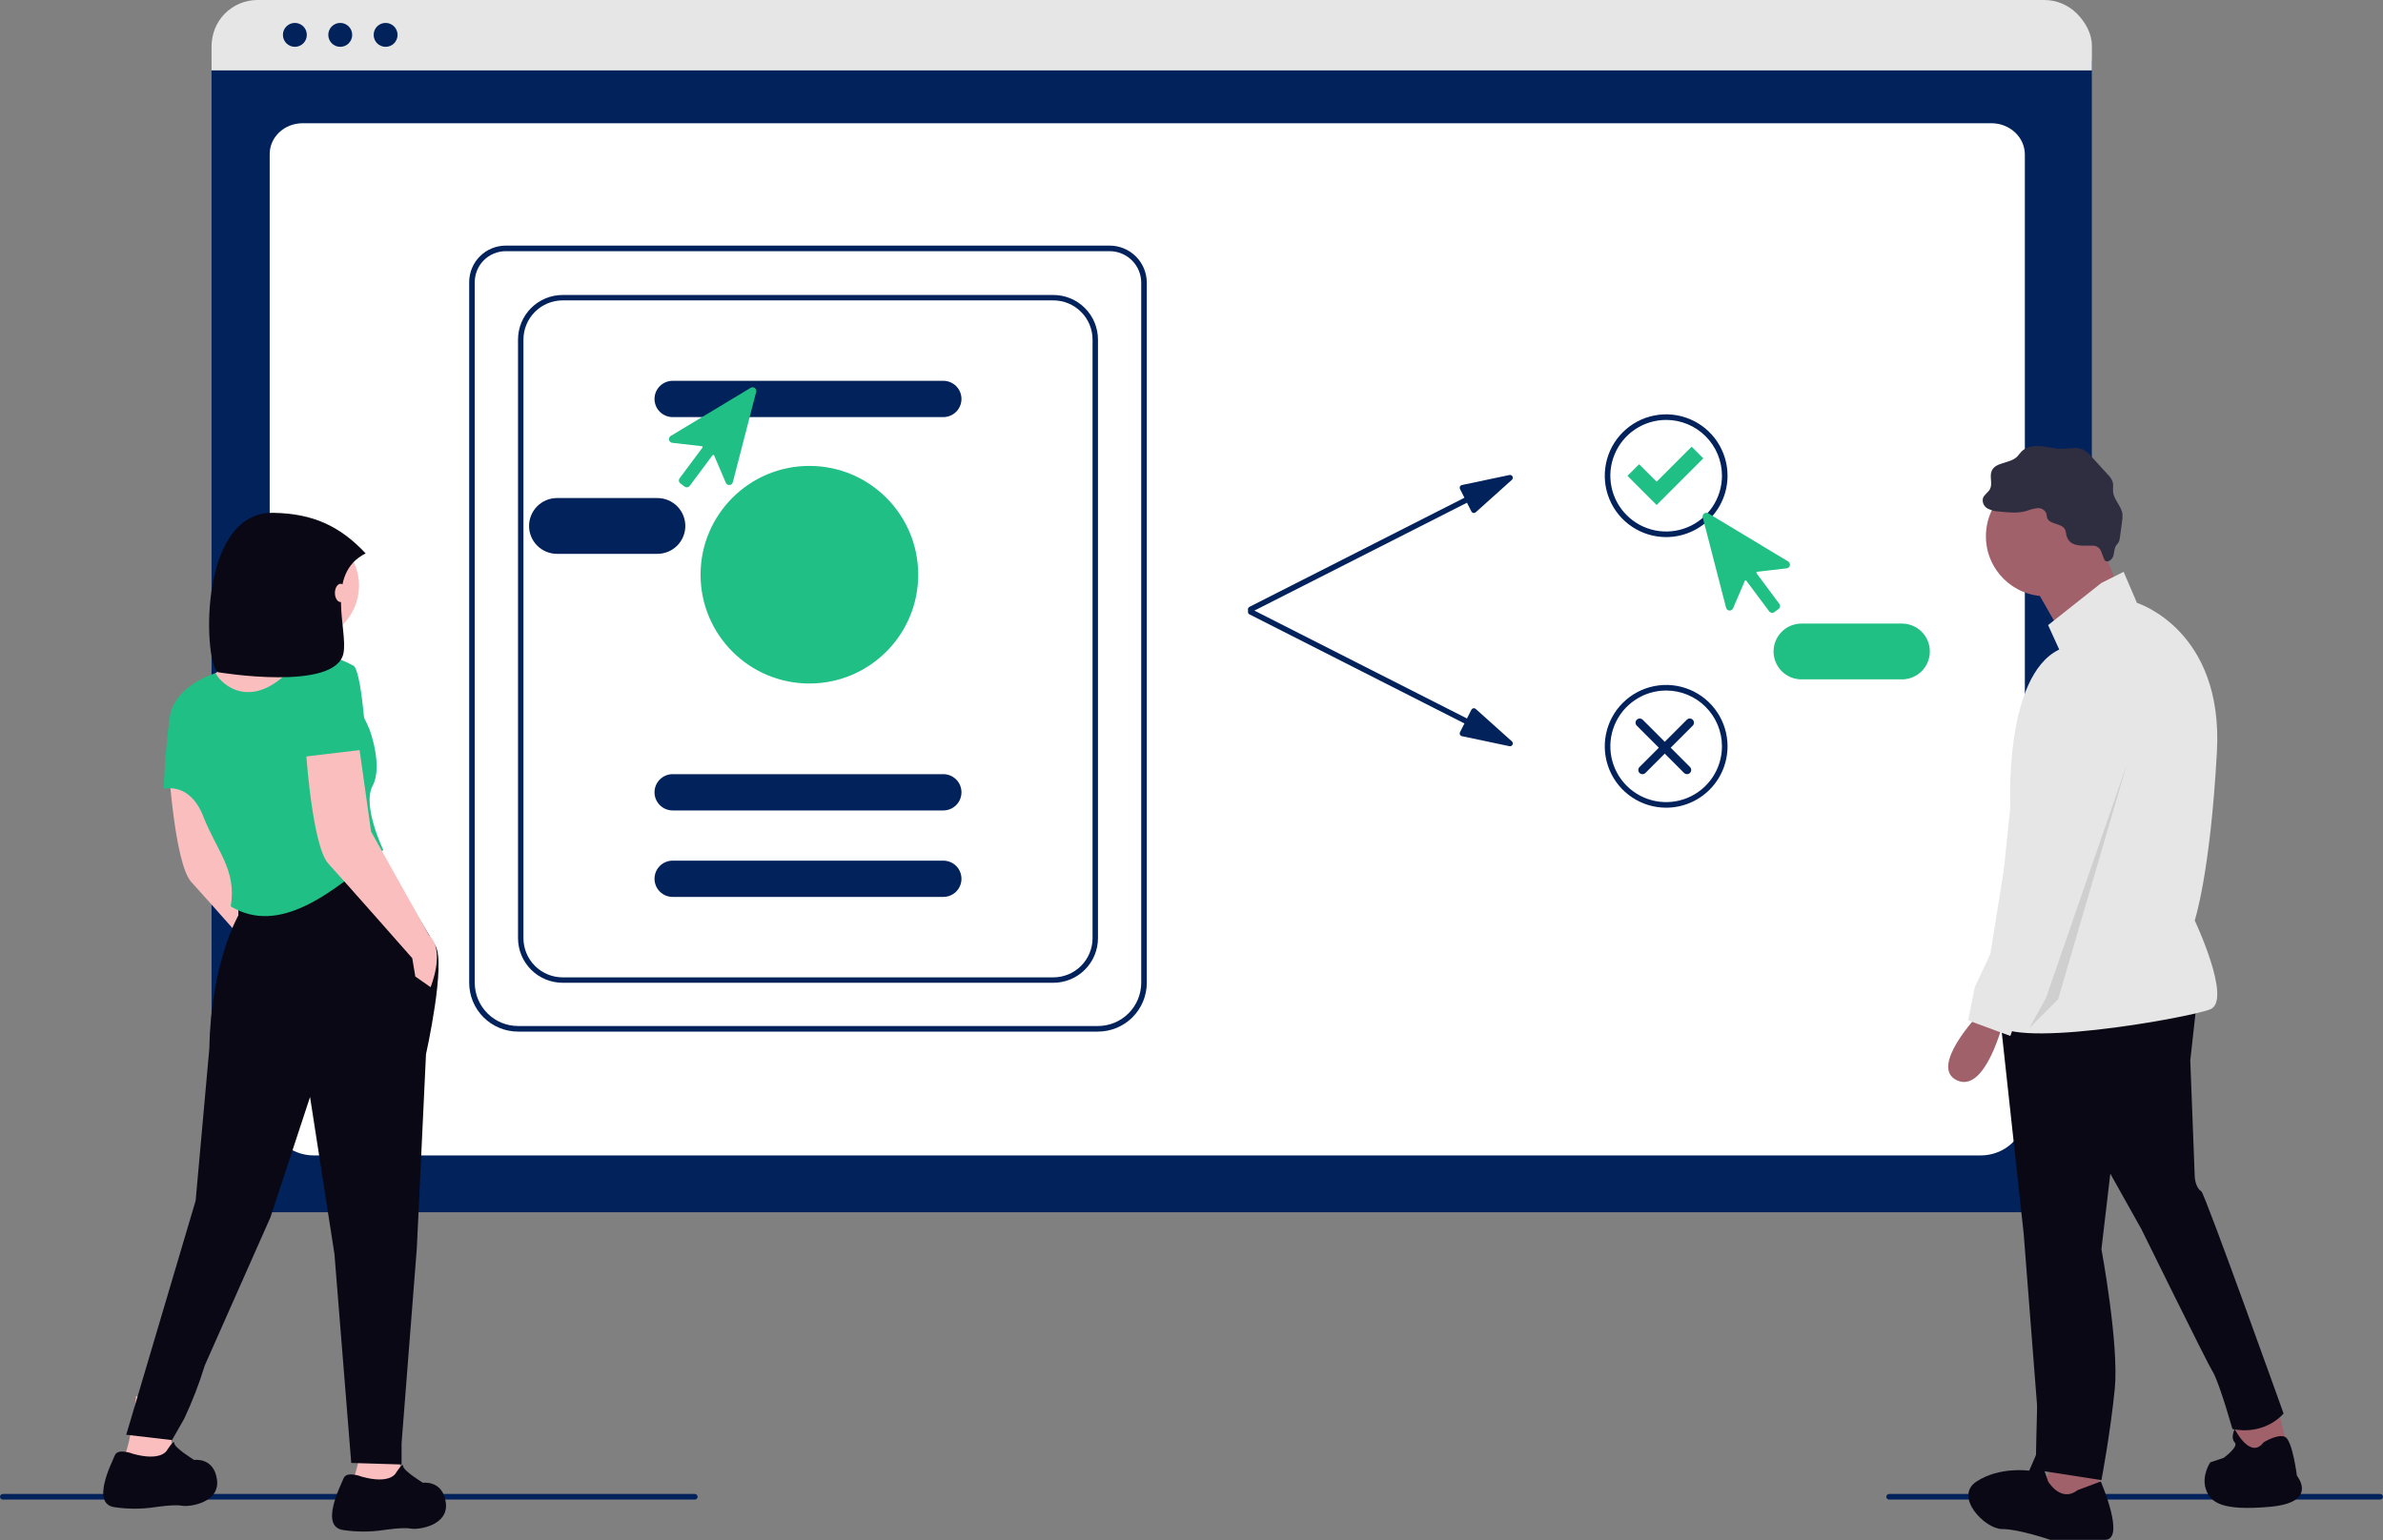 <svg width="880" height="569" viewBox="0 0 880 569" fill="none" xmlns="http://www.w3.org/2000/svg">
<rect x="0" y="0" width="880" height="569" fill="#808080" stroke="none"/>
<g clip-path="url(#clip0_306_1287)">
<path d="M755.47 447.778H95.121C90.614 447.772 86.293 445.979 83.107 442.792C79.92 439.606 78.127 435.285 78.121 430.778V23.592C78.125 20.29 79.438 17.123 81.773 14.788C84.109 12.453 87.275 11.14 90.577 11.136H759.801C763.161 11.14 766.382 12.476 768.757 14.852C771.133 17.227 772.469 20.448 772.473 23.808V430.776C772.467 435.283 770.674 439.603 767.487 442.79C764.301 445.977 759.98 447.77 755.473 447.776L755.47 447.778Z" fill="#02225B"/>
<path d="M731.381 426.791H115.954C106.932 426.791 99.593 419.918 99.593 411.47V56.889C99.593 50.624 105.032 45.526 111.717 45.526H735.417C742.217 45.526 747.742 50.707 747.742 57.076V411.47C747.743 419.918 740.403 426.791 731.381 426.791Z" fill="white"/>
<path d="M772.5 26H78.116V17.248C78.122 12.675 79.806 8.288 83.003 5.055C86.2 1.822 90.535 0.004 95.055 0H754.944C759.464 0.004 763.799 1.822 766.996 5.055C770.193 8.288 772.494 12.426 772.5 17V21.5V26Z" fill="#E6E6E6"/>
<path d="M108.891 17.295C111.329 17.295 113.305 15.319 113.305 12.881C113.305 10.443 111.329 8.467 108.891 8.467C106.453 8.467 104.477 10.443 104.477 12.881C104.477 15.319 106.453 17.295 108.891 17.295Z" fill="#02225B"/>
<path d="M125.646 17.295C128.084 17.295 130.06 15.319 130.06 12.881C130.06 10.443 128.084 8.467 125.646 8.467C123.208 8.467 121.232 10.443 121.232 12.881C121.232 15.319 123.208 17.295 125.646 17.295Z" fill="#02225B"/>
<path d="M142.399 17.295C144.837 17.295 146.813 15.319 146.813 12.881C146.813 10.443 144.837 8.467 142.399 8.467C139.961 8.467 137.985 10.443 137.985 12.881C137.985 15.319 139.961 17.295 142.399 17.295Z" fill="#02225B"/>
<path d="M405.462 381.043H191.296C186.515 381.038 181.931 379.136 178.551 375.755C175.17 372.375 173.268 367.791 173.263 363.01V104.21C173.266 100.634 174.688 97.206 177.217 94.677C179.745 92.149 183.173 90.727 186.749 90.723H409.793C413.425 90.728 416.907 92.173 419.475 94.741C422.043 97.309 423.488 100.791 423.493 104.423V363.008C423.488 367.789 421.587 372.373 418.207 375.754C414.826 379.135 410.243 381.037 405.462 381.043ZM186.749 92.781C183.719 92.783 180.814 93.988 178.671 96.13C176.528 98.272 175.322 101.177 175.319 104.207V363.007C175.324 367.242 177.008 371.301 180.002 374.296C182.997 377.29 187.056 378.974 191.291 378.979H405.462C409.697 378.974 413.756 377.29 416.751 374.296C419.745 371.301 421.429 367.242 421.434 363.007V104.423C421.431 101.337 420.203 98.378 418.021 96.195C415.838 94.013 412.879 92.785 409.793 92.782L186.749 92.781Z" fill="#02225B"/>
<path d="M388.975 362.008H207.783C203.676 362.008 199.736 360.376 196.832 357.472C193.928 354.568 192.296 350.628 192.296 346.521V125.441C192.296 123.407 192.697 121.393 193.475 119.514C194.253 117.635 195.394 115.928 196.832 114.49C198.27 113.052 199.977 111.911 201.856 111.133C203.735 110.355 205.749 109.954 207.783 109.954H388.975C391.009 109.954 393.023 110.355 394.902 111.133C396.781 111.911 398.488 113.052 399.926 114.49C401.364 115.928 402.505 117.635 403.283 119.514C404.061 121.393 404.462 123.407 404.462 125.441V346.521C404.462 350.628 402.83 354.568 399.926 357.472C397.022 360.376 393.082 362.008 388.975 362.008Z" fill="white" stroke="#02225B" stroke-width="2"/>
<path d="M348.355 154.061H248.402C246.625 154.061 244.921 153.355 243.664 152.099C242.408 150.842 241.702 149.138 241.702 147.361C241.702 145.584 242.408 143.88 243.664 142.623C244.921 141.367 246.625 140.661 248.402 140.661H348.355C350.132 140.661 351.836 141.367 353.093 142.623C354.349 143.88 355.055 145.584 355.055 147.361C355.055 149.138 354.349 150.842 353.093 152.099C351.836 153.355 350.132 154.061 348.355 154.061Z" fill="#02225B"/>
<path d="M348.355 299.353H248.402C247.522 299.353 246.651 299.18 245.838 298.843C245.025 298.506 244.287 298.013 243.664 297.391C243.042 296.768 242.549 296.03 242.212 295.217C241.875 294.404 241.702 293.533 241.702 292.653C241.702 291.773 241.875 290.902 242.212 290.089C242.549 289.276 243.042 288.538 243.664 287.915C244.287 287.293 245.025 286.8 245.838 286.463C246.651 286.126 247.522 285.953 248.402 285.953H348.355C350.132 285.953 351.836 286.659 353.093 287.915C354.349 289.172 355.055 290.876 355.055 292.653C355.055 294.43 354.349 296.134 353.093 297.391C351.836 298.647 350.132 299.353 348.355 299.353Z" fill="#02225B"/>
<path d="M348.355 331.297H248.402C246.625 331.297 244.921 330.591 243.664 329.335C242.408 328.078 241.702 326.374 241.702 324.597C241.702 322.82 242.408 321.116 243.664 319.859C244.921 318.603 246.625 317.897 248.402 317.897H348.355C350.132 317.897 351.836 318.603 353.093 319.859C354.349 321.116 355.055 322.82 355.055 324.597C355.055 326.374 354.349 328.078 353.093 329.335C351.836 330.591 350.132 331.297 348.355 331.297Z" fill="#02225B"/>
<path d="M298.893 252.467C321.088 252.467 339.08 234.475 339.08 212.28C339.08 190.085 321.088 172.093 298.893 172.093C276.698 172.093 258.706 190.085 258.706 212.28C258.706 234.475 276.698 252.467 298.893 252.467Z" fill="#20BF86"/>
<path d="M557.416 175.455L539.861 179.155C539.706 179.188 539.561 179.256 539.437 179.353C539.313 179.451 539.213 179.576 539.145 179.719C539.076 179.861 539.042 180.018 539.044 180.176C539.045 180.334 539.084 180.489 539.155 180.63L540.791 183.853L461.401 224.153C461.157 224.277 460.973 224.492 460.888 224.752C460.803 225.012 460.825 225.295 460.949 225.539C461.072 225.782 461.288 225.967 461.548 226.052C461.807 226.137 462.09 226.115 462.334 225.991L541.724 185.691L543.36 188.914C543.432 189.055 543.535 189.178 543.661 189.272C543.788 189.367 543.934 189.432 544.09 189.461C544.245 189.49 544.405 189.482 544.557 189.44C544.709 189.397 544.85 189.32 544.967 189.214L558.316 177.23C558.485 177.079 558.599 176.876 558.641 176.653C558.683 176.43 558.65 176.199 558.548 175.997C558.445 175.795 558.278 175.632 558.074 175.534C557.869 175.436 557.638 175.408 557.416 175.455Z" fill="#02225B"/>
<path d="M557.416 275.622L539.861 271.922C539.706 271.889 539.561 271.821 539.437 271.724C539.313 271.626 539.213 271.501 539.145 271.358C539.076 271.216 539.042 271.06 539.044 270.902C539.045 270.743 539.084 270.588 539.155 270.447L540.791 267.224L461.401 226.924C461.157 226.8 460.973 226.585 460.888 226.325C460.803 226.065 460.825 225.782 460.949 225.539C461.072 225.295 461.288 225.11 461.548 225.025C461.807 224.94 462.09 224.962 462.334 225.086L541.724 265.386L543.36 262.163C543.432 262.022 543.535 261.899 543.661 261.805C543.788 261.71 543.934 261.646 544.09 261.617C544.245 261.588 544.405 261.595 544.557 261.637C544.709 261.68 544.85 261.757 544.967 261.863L558.316 273.846C558.484 273.998 558.598 274.201 558.639 274.423C558.68 274.646 558.647 274.876 558.545 275.078C558.443 275.28 558.276 275.442 558.072 275.54C557.868 275.639 557.638 275.667 557.416 275.621V275.622Z" fill="#02225B"/>
<path d="M615.281 198.385C610.797 198.385 606.414 197.055 602.686 194.564C598.958 192.073 596.052 188.533 594.337 184.39C592.621 180.248 592.172 175.69 593.047 171.292C593.921 166.895 596.08 162.855 599.251 159.685C602.421 156.514 606.461 154.355 610.858 153.481C615.256 152.606 619.814 153.055 623.956 154.771C628.099 156.486 631.639 159.392 634.13 163.12C636.621 166.848 637.951 171.231 637.951 175.715C637.951 181.727 635.563 187.494 631.311 191.745C627.06 195.997 621.293 198.385 615.281 198.385ZM615.281 155.106C611.205 155.106 607.22 156.315 603.831 158.579C600.442 160.844 597.801 164.062 596.241 167.828C594.681 171.594 594.273 175.738 595.068 179.736C595.863 183.733 597.826 187.405 600.708 190.288C603.59 193.17 607.263 195.133 611.26 195.928C615.258 196.723 619.402 196.315 623.168 194.755C626.934 193.195 630.152 190.554 632.417 187.165C634.681 183.776 635.89 179.791 635.89 175.715C635.89 170.249 633.719 165.007 629.854 161.142C625.989 157.277 620.747 155.106 615.281 155.106Z" fill="#02225B"/>
<path d="M615.281 298.338C610.797 298.338 606.414 297.008 602.686 294.517C598.958 292.026 596.052 288.486 594.337 284.343C592.621 280.201 592.172 275.643 593.047 271.245C593.921 266.848 596.08 262.808 599.251 259.638C602.421 256.467 606.461 254.308 610.858 253.434C615.256 252.559 619.814 253.008 623.956 254.724C628.099 256.439 631.639 259.345 634.13 263.073C636.621 266.801 637.951 271.184 637.951 275.668C637.951 281.68 635.563 287.447 631.311 291.698C627.06 295.95 621.293 298.338 615.281 298.338ZM615.281 255.059C611.205 255.059 607.22 256.268 603.831 258.532C600.442 260.797 597.801 264.015 596.241 267.781C594.681 271.547 594.273 275.691 595.068 279.689C595.863 283.686 597.826 287.359 600.708 290.241C603.59 293.123 607.263 295.086 611.26 295.881C615.258 296.676 619.402 296.268 623.168 294.708C626.934 293.148 630.152 290.507 632.417 287.118C634.681 283.729 635.89 279.744 635.89 275.668C635.89 270.202 633.719 264.96 629.854 261.095C625.989 257.23 620.747 255.059 615.281 255.059Z" fill="#02225B"/>
<path d="M605.445 285.503C605.155 285.213 604.992 284.82 604.992 284.41C604.992 284 605.155 283.607 605.445 283.317L622.932 265.83C623.224 265.549 623.614 265.394 624.019 265.397C624.424 265.401 624.812 265.564 625.098 265.85C625.384 266.136 625.547 266.524 625.551 266.929C625.555 267.334 625.399 267.724 625.118 268.016L607.631 285.503C607.341 285.793 606.948 285.956 606.538 285.956C606.128 285.956 605.735 285.793 605.445 285.503Z" fill="#02225B"/>
<path d="M624.087 285.503C624.377 285.213 624.54 284.82 624.54 284.41C624.54 284 624.377 283.607 624.087 283.317L606.6 265.833C606.308 265.552 605.918 265.397 605.513 265.4C605.108 265.404 604.72 265.567 604.434 265.853C604.148 266.139 603.985 266.527 603.981 266.932C603.978 267.337 604.133 267.727 604.414 268.019L621.901 285.503C622.191 285.793 622.584 285.956 622.994 285.956C623.404 285.956 623.797 285.793 624.087 285.503Z" fill="#02225B"/>
<path d="M654.426 226.367C654.359 226.367 654.292 226.362 654.226 226.352C654.048 226.326 653.877 226.266 653.722 226.174C653.568 226.081 653.433 225.959 653.326 225.815L644.902 214.515C644.866 214.467 644.819 214.43 644.764 214.406C644.709 214.383 644.649 214.374 644.59 214.381C644.531 214.388 644.475 214.411 644.427 214.446C644.379 214.482 644.342 214.529 644.318 214.584L639.999 224.689C639.886 224.952 639.694 225.173 639.449 225.321C639.205 225.469 638.92 225.537 638.634 225.515C638.349 225.492 638.078 225.382 637.859 225.198C637.64 225.014 637.484 224.766 637.413 224.489L628.794 191.128C628.726 190.864 628.738 190.587 628.828 190.33C628.919 190.073 629.083 189.849 629.302 189.687C629.52 189.524 629.782 189.43 630.053 189.417C630.325 189.403 630.595 189.471 630.828 189.612L660.34 207.392C660.585 207.54 660.777 207.76 660.89 208.023C661.004 208.285 661.032 208.576 660.971 208.856C660.911 209.135 660.764 209.388 660.552 209.58C660.34 209.772 660.074 209.893 659.79 209.926L648.877 211.191C648.818 211.198 648.762 211.22 648.714 211.256C648.666 211.292 648.629 211.339 648.605 211.394C648.581 211.449 648.573 211.508 648.579 211.568C648.586 211.627 648.609 211.683 648.644 211.731L657.067 223.031C657.284 223.322 657.376 223.688 657.324 224.048C657.272 224.407 657.079 224.731 656.788 224.949L655.245 226.099C655.008 226.275 654.721 226.369 654.426 226.367Z" fill="#20BF83"/>
<path d="M702.351 250.94H665.251C662.518 250.94 659.897 249.854 657.965 247.922C656.032 245.989 654.947 243.368 654.947 240.635C654.947 237.903 656.032 235.282 657.965 233.349C659.897 231.417 662.518 230.331 665.251 230.331H702.351C705.084 230.331 707.705 231.417 709.637 233.349C711.57 235.282 712.656 237.903 712.656 240.635C712.656 243.368 711.57 245.989 709.637 247.922C707.705 249.854 705.084 250.94 702.351 250.94Z" fill="#20BF83"/>
<path d="M252.792 179.724L251.249 178.574C250.958 178.356 250.766 178.033 250.713 177.673C250.661 177.314 250.753 176.948 250.97 176.657L259.393 165.357C259.428 165.309 259.451 165.253 259.458 165.194C259.464 165.135 259.456 165.075 259.432 165.02C259.408 164.965 259.371 164.918 259.323 164.882C259.275 164.847 259.219 164.824 259.16 164.817L248.246 163.562C247.962 163.529 247.696 163.408 247.484 163.216C247.272 163.024 247.125 162.771 247.065 162.492C247.004 162.212 247.032 161.921 247.146 161.659C247.259 161.396 247.451 161.176 247.696 161.028L277.208 143.248C277.441 143.108 277.711 143.04 277.982 143.054C278.254 143.067 278.515 143.161 278.733 143.324C278.951 143.486 279.116 143.71 279.207 143.967C279.297 144.223 279.309 144.501 279.241 144.764L270.622 178.125C270.551 178.402 270.395 178.65 270.176 178.834C269.957 179.018 269.686 179.129 269.401 179.151C269.115 179.173 268.83 179.105 268.586 178.957C268.341 178.809 268.149 178.588 268.036 178.325L263.717 168.22C263.693 168.165 263.656 168.118 263.608 168.082C263.56 168.047 263.504 168.024 263.445 168.017C263.386 168.01 263.326 168.019 263.271 168.043C263.216 168.066 263.169 168.103 263.133 168.151L254.709 179.451C254.602 179.596 254.467 179.717 254.313 179.81C254.158 179.902 253.987 179.962 253.809 179.988C253.743 179.998 253.676 180.003 253.609 180.003C253.315 180.003 253.028 179.908 252.793 179.731L252.792 179.724Z" fill="#20BF86"/>
<path d="M195.372 194.265C195.376 191.535 196.463 188.917 198.393 186.986C200.324 185.056 202.942 183.969 205.672 183.965H242.772C245.505 183.965 248.126 185.051 250.058 186.983C251.991 188.916 253.077 191.537 253.077 194.269C253.077 197.002 251.991 199.623 250.058 201.556C248.126 203.488 245.505 204.574 242.772 204.574H205.672C202.94 204.57 200.321 203.482 198.39 201.549C196.459 199.617 195.374 196.997 195.372 194.265Z" fill="#02225B"/>
<path d="M256.581 553.891H1.03C0.757 553.891 0.495 553.782 0.301 553.589C0.108 553.396 -0 553.134 -0 552.861C-0 552.587 0.108 552.325 0.301 552.132C0.495 551.939 0.757 551.83 1.03 551.83H256.58C256.853 551.83 257.115 551.939 257.309 552.132C257.502 552.325 257.611 552.587 257.611 552.861C257.611 553.134 257.502 553.396 257.309 553.589C257.115 553.782 256.854 553.891 256.581 553.891Z" fill="#02225B"/>
<path d="M878.97 553.891H697.611C697.338 553.891 697.076 553.782 696.882 553.589C696.689 553.396 696.581 553.134 696.581 552.861C696.581 552.587 696.689 552.325 696.882 552.132C697.076 551.939 697.338 551.83 697.611 551.83H878.969C879.242 551.83 879.504 551.939 879.698 552.132C879.891 552.325 880 552.587 880 552.861C880 553.134 879.891 553.396 879.698 553.589C879.504 553.782 879.242 553.891 878.969 553.891H878.97Z" fill="#02225B"/>
<path d="M840.824 518.821L844.924 535.228L826.878 540.15L825.237 522.924L840.824 518.821Z" fill="#A0616A"/>
<path d="M775.199 539.329V554.914L757.152 558.196L753.871 549.996L760.434 536.051L775.199 539.329Z" fill="#A0616A"/>
<path d="M811.289 369.528L808.828 391.676L810.469 434.331C810.469 434.331 810.469 438.431 812.93 440.073C814.25 440.973 843.281 522.103 843.281 522.103C843.281 522.103 836.719 530.303 824.414 527.845L821.953 519.645C821.953 519.645 818.672 508.981 817.031 506.52C815.39 504.059 790.781 454.02 790.781 454.02L779.301 433.511L776.02 461.401C776.02 461.401 782.582 496.674 780.942 513.08C779.302 529.486 776.02 546.712 776.02 546.712L751.807 542.942C751.718 540.295 752.232 521.283 752.232 521.283V518.822L747.31 455.659L738.287 372.809L811.289 369.528Z" fill="#090814"/>
<path d="M755.511 220.234C767.743 220.234 777.659 210.318 777.659 198.086C777.659 185.854 767.743 175.938 755.511 175.938C743.279 175.938 733.363 185.854 733.363 198.086C733.363 210.318 743.279 220.234 755.511 220.234Z" fill="#A0616A"/>
<path d="M774.788 198.496L783.811 220.644L762.483 236.23L749.358 213.261L774.788 198.496Z" fill="#A0616A"/>
<path d="M776.018 215.31L784.218 211.21L789.14 222.694C789.14 222.694 821.132 232.538 818.671 277.654C816.21 322.77 810.471 339.996 810.471 339.996C810.471 339.996 824.416 369.527 816.213 372.808C808.01 376.089 738.285 388.394 736.644 376.908C735.003 365.422 742.386 298.16 742.386 298.16C742.386 298.16 739.925 249.76 760.432 239.919L756.332 230.896L776.018 215.31Z" fill="#E6E6E6"/>
<path d="M730.903 374.449C730.903 374.449 712.036 394.136 722.703 399.058C733.37 403.98 739.929 376.91 739.929 376.91L730.903 374.449Z" fill="#A0616A"/>
<path d="M767.226 550.411L775.776 547.219C775.776 547.219 785.104 568.763 777.331 568.763H757.121C757.121 568.763 745.461 564.773 739.243 564.773C733.025 564.773 721.365 552.804 729.915 547.219C738.465 541.634 749.348 543.229 749.348 543.229L752.457 536.048L756.344 547.219C756.344 547.219 761.007 555.198 767.226 550.411Z" fill="#090814"/>
<path d="M835.901 532.767C835.901 532.767 841.038 529.526 843.801 530.736C846.564 531.946 848.201 545.071 848.201 545.071C848.201 545.071 856.401 554.915 838.357 556.555C820.313 558.195 816.209 554.914 814.568 549.993C812.927 545.072 816.209 540.149 816.209 540.149L821.131 538.508C821.131 538.508 826.873 534.408 825.231 532.766C823.589 531.124 825.231 527.844 825.231 527.844C825.231 527.844 830.979 539.33 835.901 532.767Z" fill="#090814"/>
<path d="M763.088 197.731C762.998 197.014 762.836 196.308 762.606 195.623C761.416 193.123 756.771 193.855 755.943 191.215C755.781 190.698 755.815 190.136 755.656 189.615C755.377 188.982 754.902 188.455 754.302 188.111C753.702 187.767 753.007 187.625 752.32 187.704C750.952 187.893 749.609 188.239 748.32 188.734C745.075 189.655 741.62 189.303 738.269 188.944C736.773 188.894 735.307 188.512 733.977 187.827C733.321 187.469 732.798 186.908 732.487 186.228C732.177 185.548 732.095 184.786 732.254 184.055C732.697 182.696 734.185 181.949 734.854 180.685C735.916 178.678 734.618 176.085 735.479 173.985C736.861 170.615 742.092 171.292 744.749 168.801C745.394 168.201 745.859 167.424 746.477 166.792C748.311 164.917 751.208 164.554 753.818 164.813C756.428 165.072 758.993 165.838 761.618 165.792C764.105 165.748 766.712 164.992 769.004 165.958C770.352 166.648 771.535 167.62 772.473 168.808L778.351 175.254C779.158 176.015 779.78 176.951 780.168 177.99C780.522 179.225 780.196 180.551 780.347 181.827C780.691 184.737 783.415 186.935 783.783 189.842C783.857 190.744 783.813 191.651 783.653 192.542L782.83 198.613C782.788 199.205 782.631 199.782 782.366 200.313C782.127 200.722 781.766 201.045 781.495 201.435C780.734 202.535 780.803 203.991 780.425 205.275C780.047 206.559 778.691 207.829 777.504 207.21C776.73 206.81 776.218 203.468 775.278 202.602C773.968 201.395 773.284 201.544 771.668 201.564C768.428 201.61 764.123 201.887 763.088 197.731Z" fill="#2F2E41"/>
<path d="M766.993 245.663C766.993 245.663 791.602 255.507 784.219 277.655C776.836 299.803 757.149 367.888 757.149 367.888L745.665 373.63L742.384 382.653L726.798 376.911L729.259 364.611L735.001 352.311L749.766 260.438C749.766 260.438 749.769 244.842 766.993 245.663Z" fill="#E6E6E6"/>
<path opacity="0.1" d="M785.451 282.166L760.023 369.117L749.358 379.782L755.51 368.707L785.451 282.166Z" fill="black"/>
<path d="M81.329 277.875L86.399 313.927L107.805 352.232C114.005 357.865 108.368 371.385 108.368 371.385L102.736 367.444L101.609 360.684C101.609 360.684 76.823 332.518 70.627 325.759C64.431 319 62.177 281.821 62.177 281.821L81.329 277.875Z" fill="#FBBEBE"/>
<path d="M62.673 522.361C62.673 522.361 63.8 535.317 63.236 538.697C62.672 542.077 45.773 538.134 45.773 538.134C48.59 532.501 50.28 515.602 50.28 515.602L62.673 522.361Z" fill="#FBBEBE"/>
<path d="M146.608 525.742C146.608 525.742 148.298 543.768 147.735 547.148C147.172 550.528 130.272 546.585 130.272 546.585C133.089 540.952 134.779 524.052 134.779 524.052L146.608 525.742Z" fill="#FBBEBE"/>
<path d="M112.087 236.762C123.403 236.762 132.576 227.589 132.576 216.273C132.576 204.957 123.403 195.784 112.087 195.784C100.771 195.784 91.598 204.957 91.598 216.273C91.598 227.589 100.771 236.762 112.087 236.762Z" fill="#FBBEBE"/>
<path d="M115.625 235.636C112.245 240.143 113.935 248.029 113.935 248.029C113.935 248.029 79.573 288.029 73.376 288.029C67.179 288.029 68.306 259.863 68.306 259.863C68.306 259.863 77.319 249.163 82.389 246.907C87.459 244.651 96.472 220.431 96.472 220.431C96.472 220.431 119.005 231.129 115.625 235.636Z" fill="#FBBEBE"/>
<path d="M138.721 312.246L160.771 349.286C164.795 355.907 157.31 389.42 157.31 389.42L153.93 460.961L148.297 533.047V540.933L129.708 540.37L123.508 463.214L114.495 405.193L99.849 449.693L75.627 504.334C73.559 511.074 71.017 517.659 68.021 524.041L63.514 531.927L46.619 529.952L72.246 443.496L77.315 387.167C77.878 355.622 88.015 338.159 88.015 338.159V331.399L138.721 312.246Z" fill="#090814"/>
<path d="M61.547 535.881C61.547 535.881 64.364 531.374 64.364 533.064C64.364 534.754 71.687 539.264 71.687 539.264C71.687 539.264 79.01 538.137 80.137 546.587C81.264 555.037 69.997 556.727 67.181 556.163C64.365 555.599 57.041 556.726 57.041 556.726C52.185 557.441 47.251 557.441 42.395 556.726C33.382 555.599 41.268 540.39 42.395 537.573C43.522 534.756 49.155 537.01 49.155 537.01C59.294 539.824 61.547 535.881 61.547 535.881Z" fill="#090814"/>
<path d="M146.043 544.328C146.043 544.328 148.86 539.822 148.86 541.511C148.86 543.2 156.183 547.711 156.183 547.711C156.183 547.711 163.506 546.584 164.633 555.034C165.76 563.484 154.493 565.174 151.677 564.61C148.861 564.046 141.537 565.173 141.537 565.173C136.681 565.888 131.747 565.888 126.891 565.173C117.878 564.046 125.764 548.837 126.891 546.02C128.018 543.203 133.651 545.457 133.651 545.457C143.79 548.273 146.043 544.328 146.043 544.328Z" fill="#090814"/>
<path d="M107.174 247.465C121.257 232.819 136.466 269.434 136.466 269.434C136.466 269.434 141.536 282.954 137.593 290.277C133.65 297.6 141.536 313.936 141.536 313.936C122.245 330.358 103.021 345.536 85.205 334.779C87.458 321.259 80.135 314.5 75.065 301.544C69.995 288.588 60.419 291.404 60.419 291.404C60.419 291.404 60.982 276.758 62.672 264.928C64.362 253.098 79.572 248.657 79.572 248.657C82.329 253.611 93.091 262.111 107.174 247.465Z" fill="#20BF86"/>
<path d="M131.962 271.124L137.032 307.176L158.438 345.481C164.638 351.114 159.001 364.634 159.001 364.634L153.369 360.693L152.242 353.933C152.242 353.933 127.456 325.767 121.26 319.008C115.064 312.249 112.81 275.07 112.81 275.07L131.962 271.124Z" fill="#FBBEBE"/>
<path d="M135.341 276.757L111.682 279.574C111.682 279.574 109.992 251.974 113.565 245.074C117.138 238.174 130.272 245.774 130.272 245.774C133.65 246.338 135.341 276.757 135.341 276.757Z" fill="#20BF86"/>
<path d="M135.024 204.412C119.872 211.985 128.614 232.662 126.824 241.338C123.895 255.548 80.701 248.327 80.701 248.327C75.446 247.382 72.243 188.914 101.023 189.427C115.532 189.69 125.569 194.296 135.024 204.412Z" fill="#090814"/>
<path d="M125.789 222.386C126.954 222.386 127.899 220.875 127.899 219.011C127.899 217.147 126.954 215.636 125.789 215.636C124.624 215.636 123.679 217.147 123.679 219.011C123.679 220.875 124.624 222.386 125.789 222.386Z" fill="#FBBEBE"/>
<path d="M611.771 186.539L601 175.768L605.307 171.461L611.771 177.925L624.693 165L629 169.307L611.771 186.539Z" fill="#20BF86"/>
</g>
<defs>
<clipPath id="clip0_306_1287">
<rect width="880" height="568.763" fill="white"/>
</clipPath>
</defs>
</svg>

